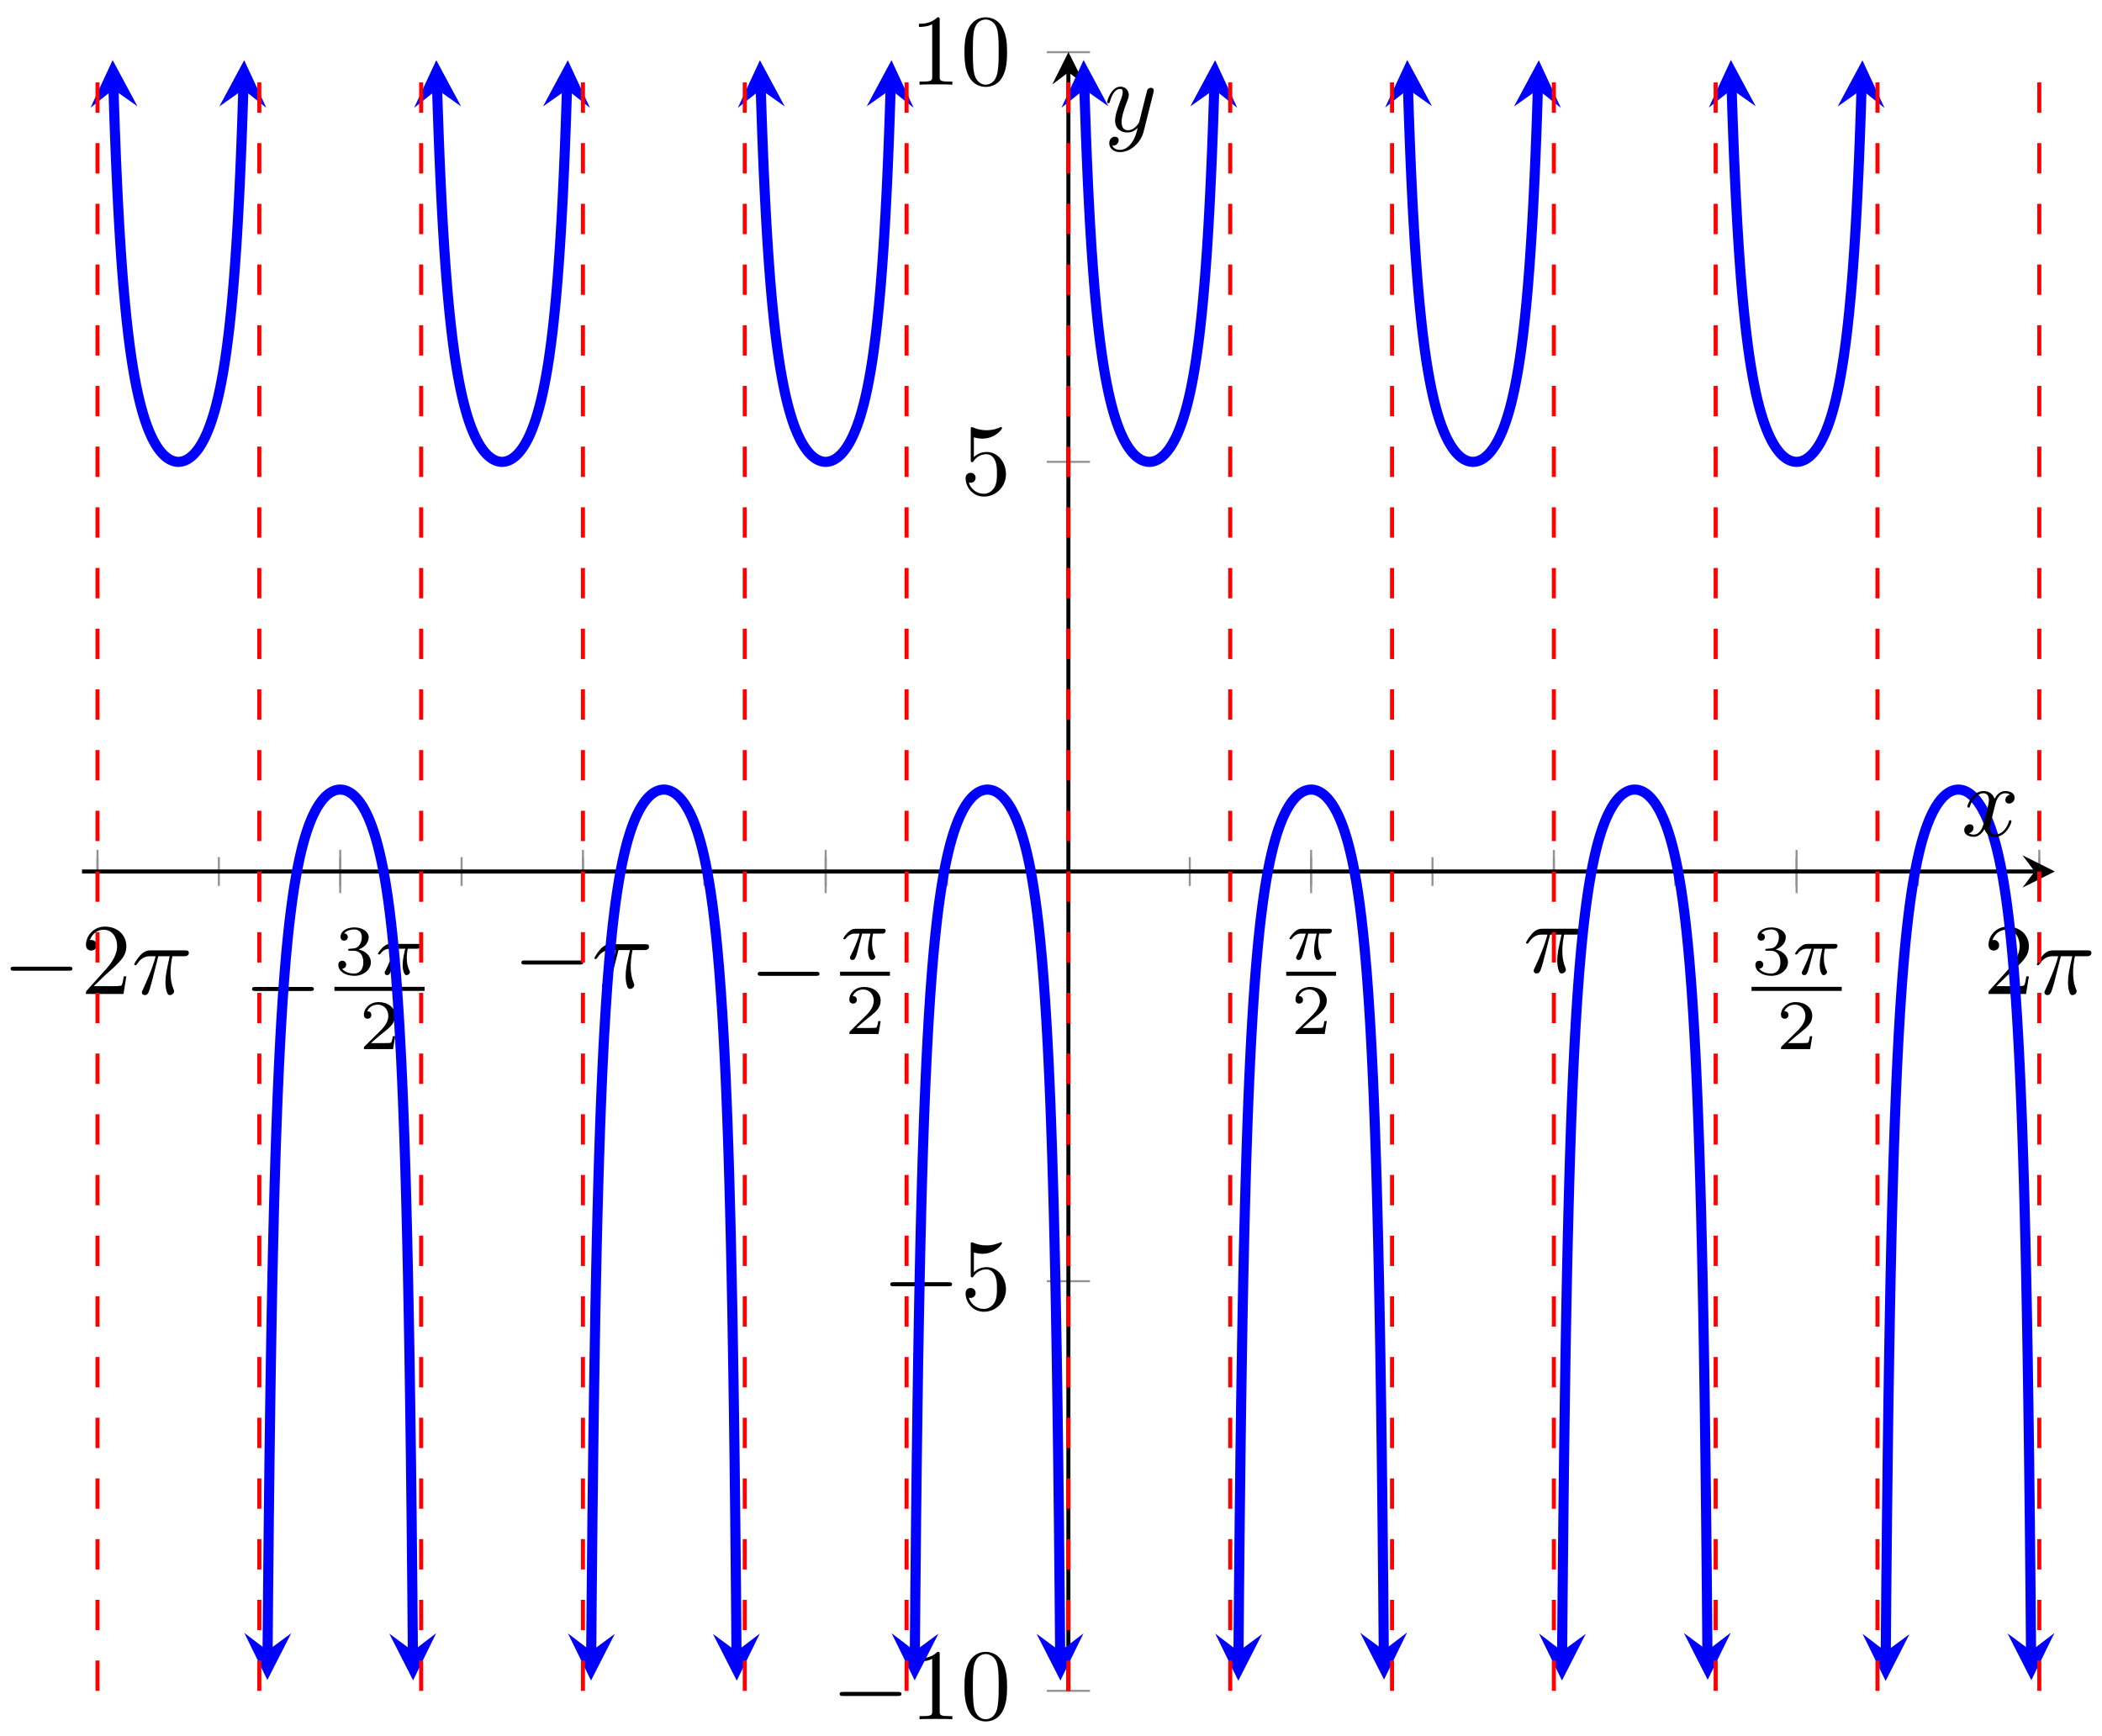 <svg xmlns="http://www.w3.org/2000/svg" xmlns:xlink="http://www.w3.org/1999/xlink" version="1.1" width="207" height="171" viewBox="0 0 207 171">
<defs>
<path id="font_1_1" d="M.659 .23C.676 .23 .694 .23 .694 .25 .694 .27 .676 .27 .659 .27H.118C.101 .27 .083 .27 .083 .25 .083 .23 .101 .23 .118 .23H.659Z"/>
<path id="font_2_3" d="M.127 .077 .233 .18C.389 .318 .449 .372 .449 .472 .449 .586 .359 .666 .237 .666 .124 .666 .05 .574 .05 .485 .05 .429 .1 .429 .103 .429 .12 .429 .155 .441 .155 .482 .155 .508 .137 .534 .102 .534 .094 .534 .092 .534 .089 .533 .112 .598 .166 .635 .224 .635 .315 .635 .358 .554 .358 .472 .358 .392 .308 .313 .253 .251L.061 .037C.05 .026 .05 .024 .05 0H.421L.449 .174H.424C.419 .144 .412 .1 .402 .085 .395 .077 .329 .077 .307 .077H.127Z"/>
<path id="font_3_1" d="M.265 .373H.378C.345 .225 .336 .182 .336 .115 .336 .1 .336 .073 .344 .039 .354-.005 .365-.011 .38-.011 .4-.011 .421 .007 .421 .027 .421 .033 .421 .035 .415 .049 .386 .121 .386 .186 .386 .214 .386 .267 .393 .321 .404 .373H.518C.531 .373 .567 .373 .567 .407 .567 .431 .546 .431 .527 .431H.192C.17 .431 .132 .431 .088 .384 .053 .345 .027 .299 .027 .294 .027 .293 .027 .284 .039 .284 .047 .284 .049 .288 .055 .296 .104 .373 .162 .373 .182 .373H.239C.207 .252 .153 .131 .111 .04 .103 .025 .103 .023 .103 .016 .103-.003 .119-.011 .132-.011 .162-.011 .17 .017 .182 .054 .196 .1 .196 .102 .209 .152L.265 .373Z"/>
<path id="font_4_2" d="M.273 .334C.351 .334 .407 .28 .407 .173 .407 .049 .335 .012 .277 .012 .237 .012 .149 .023 .107 .082 .154 .084 .165 .117 .165 .138 .165 .17 .141 .193 .11 .193 .082 .193 .054 .176 .054 .135 .054 .041 .158-.02 .279-.02 .418-.02 .514 .073 .514 .173 .514 .251 .45 .329 .34 .352 .445 .39 .483 .465 .483 .526 .483 .605 .392 .664 .281 .664 .17 .664 .085 .61 .085 .53 .085 .496 .107 .477 .137 .477 .168 .477 .188 .5 .188 .528 .188 .557 .168 .578 .137 .58 .172 .624 .241 .635 .278 .635 .323 .635 .386 .613 .386 .526 .386 .484 .372 .438 .346 .407 .313 .369 .285 .367 .235 .364 .21 .362 .208 .362 .203 .361 .201 .361 .193 .359 .193 .348 .193 .334 .202 .334 .219 .334H.273Z"/>
<path id="font_5_1" d="M.311 .363H.43C.415 .303 .393 .212 .393 .133 .393 .093 .398 .066 .404 .044 .42-.006 .433-.01 .449-.01 .472-.01 .496 .011 .496 .035 .496 .043 .494 .047 .488 .057 .469 .094 .451 .151 .451 .233 .451 .252 .451 .292 .465 .363H.59C.608 .363 .616 .363 .627 .371 .641 .381 .644 .397 .644 .402 .644 .431 .618 .431 .601 .431H.224C.183 .431 .155 .422 .11 .38 .084 .357 .045 .303 .045 .294 .045 .282 .058 .282 .062 .282 .073 .282 .074 .284 .08 .293 .131 .363 .193 .363 .215 .363H.276C.245 .253 .191 .135 .161 .075 .155 .062 .145 .041 .142 .037 .141 .033 .139 .029 .139 .022 .139 .006 .151-.01 .174-.01 .214-.01 .225 .035 .249 .125L.311 .363Z"/>
<path id="font_4_1" d="M.505 .182H.471C.468 .16 .458 .101 .445 .091 .437 .085 .36 .085 .346 .085H.162C.267 .178 .302 .206 .362 .253 .436 .312 .505 .374 .505 .469 .505 .59 .399 .664 .271 .664 .147 .664 .063 .577 .063 .485 .063 .434 .106 .429 .116 .429 .14 .429 .169 .446 .169 .482 .169 .5 .162 .535 .11 .535 .141 .606 .209 .628 .256 .628 .356 .628 .408 .55 .408 .469 .408 .382 .346 .313 .314 .277L.073 .039C.063 .03 .063 .028 .063 0H.475L.505 .182Z"/>
<path id="font_2_2" d="M.294 .64C.294 .664 .294 .666 .271 .666 .209 .602 .121 .602 .089 .602V.571C.109 .571 .168 .571 .22 .597V.079C.22 .043 .217 .031 .127 .031H.095V0C.13 .003 .217 .003 .257 .003 .297 .003 .384 .003 .419 0V.031H.387C.297 .031 .294 .042 .294 .079V.64Z"/>
<path id="font_2_1" d="M.46 .32C.46 .4 .455 .48 .42 .554 .374 .65 .292 .666 .25 .666 .19 .666 .117 .64 .076 .547 .044 .478 .039 .4 .039 .32 .039 .245 .043 .155 .084 .079 .127-.002 .2-.022 .249-.022 .303-.022 .379-.001 .423 .094 .455 .163 .46 .241 .46 .32M.249-0C.21-0 .151 .025 .133 .121 .122 .181 .122 .273 .122 .332 .122 .396 .122 .462 .13 .516 .149 .635 .224 .644 .249 .644 .282 .644 .348 .626 .367 .527 .377 .471 .377 .395 .377 .332 .377 .257 .377 .189 .366 .125 .351 .03 .294-0 .249-0Z"/>
<path id="font_2_4" d="M.449 .2C.449 .319 .367 .419 .259 .419 .211 .419 .168 .403 .132 .368V.564C.152 .558 .185 .551 .217 .551 .34 .551 .41 .642 .41 .655 .41 .661 .407 .666 .4 .666 .399 .666 .397 .666 .392 .663 .372 .654 .323 .634 .256 .634 .216 .634 .17 .641 .123 .662 .115 .665 .113 .665 .111 .665 .101 .665 .101 .657 .101 .641V.344C.101 .326 .101 .318 .115 .318 .122 .318 .124 .321 .128 .327 .139 .343 .176 .397 .257 .397 .309 .397 .334 .351 .342 .333 .358 .296 .36 .257 .36 .207 .36 .172 .36 .112 .336 .07 .312 .031 .275 .006 .229 .006 .156 .006 .099 .058 .082 .117 .085 .116 .088 .115 .099 .115 .132 .115 .149 .14 .149 .164 .149 .188 .132 .213 .099 .213 .085 .213 .05 .206 .05 .16 .05 .074 .119-.022 .231-.022 .347-.022 .449 .073 .449 .2Z"/>
<path id="font_3_2" d="M.334 .302C.34 .328 .363 .42 .433 .42 .438 .42 .462 .42 .483 .407 .455 .402 .435 .377 .435 .353 .435 .337 .446 .318 .473 .318 .495 .318 .527 .336 .527 .376 .527 .428 .468 .442 .434 .442 .376 .442 .341 .389 .329 .366 .304 .432 .25 .442 .221 .442 .117 .442 .06 .313 .06 .288 .06 .278 .07 .278 .072 .278 .08 .278 .083 .28 .085 .289 .119 .395 .185 .42 .219 .42 .238 .42 .273 .411 .273 .353 .273 .322 .256 .255 .219 .115 .203 .053 .168 .011 .124 .011 .118 .011 .095 .011 .074 .024 .099 .029 .121 .05 .121 .078 .121 .105 .099 .113 .084 .113 .054 .113 .029 .087 .029 .055 .029 .009 .079-.011 .123-.011 .189-.011 .225 .059 .228 .065 .24 .028 .276-.011 .336-.011 .439-.011 .496 .118 .496 .143 .496 .153 .487 .153 .484 .153 .475 .153 .473 .149 .471 .142 .438 .035 .37 .011 .338 .011 .299 .011 .283 .043 .283 .077 .283 .099 .289 .121 .3 .165L.334 .302Z"/>
<path id="font_3_3" d="M.486 .381C.49 .395 .49 .397 .49 .404 .49 .422 .476 .431 .461 .431 .451 .431 .435 .425 .426 .41 .424 .405 .416 .374 .412 .356 .405 .33 .398 .303 .392 .276L.347 .096C.343 .081 .3 .011 .234 .011 .183 .011 .172 .055 .172 .092 .172 .138 .189 .2 .223 .288 .239 .329 .243 .34 .243 .36 .243 .405 .211 .442 .161 .442 .066 .442 .029 .297 .029 .288 .029 .278 .039 .278 .041 .278 .051 .278 .052 .28 .057 .296 .084 .39 .124 .42 .158 .42 .166 .42 .183 .42 .183 .388 .183 .363 .173 .337 .166 .318 .126 .212 .108 .155 .108 .108 .108 .019 .171-.011 .23-.011 .269-.011 .303 .006 .331 .034 .318-.018 .306-.067 .266-.12 .24-.154 .202-.183 .156-.183 .142-.183 .097-.18 .08-.141 .096-.141 .109-.141 .123-.129 .133-.12 .143-.107 .143-.088 .143-.057 .116-.053 .106-.053 .083-.053 .05-.069 .05-.118 .05-.168 .094-.205 .156-.205 .259-.205 .362-.114 .39-.001L.486 .381Z"/>
</defs>
<path transform="matrix(1,0,0,-1,8.08,166.535)" stroke-width=".199" stroke-linecap="butt" stroke-miterlimit="10" stroke-linejoin="miter" fill="none" stroke="#929292" d="M1.522 79.281V82.116M13.473 79.281V82.116M25.425 79.281V82.116M37.376 79.281V82.116M49.328 79.281V82.116M61.279 79.281V82.116M73.231 79.281V82.116M85.183 79.281V82.116M97.134 79.281V82.116M109.086 79.281V82.116M121.037 79.281V82.116M132.989 79.281V82.116M144.94 79.281V82.116M156.892 79.281V82.116M168.843 79.281V82.116M180.795 79.281V82.116M192.746 79.281V82.116"/>
<path transform="matrix(1,0,0,-1,8.08,166.535)" stroke-width=".199" stroke-linecap="butt" stroke-miterlimit="10" stroke-linejoin="miter" fill="none" stroke="#929292" d="M1.522 78.572V82.824M25.425 78.572V82.824M49.328 78.572V82.824M73.231 78.572V82.824M121.037 78.572V82.824M144.94 78.572V82.824M168.843 78.572V82.824M192.746 78.572V82.824"/>
<path transform="matrix(1,0,0,-1,8.08,166.535)" stroke-width=".199" stroke-linecap="butt" stroke-miterlimit="10" stroke-linejoin="miter" fill="none" stroke="#929292" d="M95.008 0H99.26M95.008 40.349H99.26M95.008 121.047H99.26M95.008 161.396H99.26"/>
<path transform="matrix(1,0,0,-1,8.08,166.535)" stroke-width=".399" stroke-linecap="butt" stroke-miterlimit="10" stroke-linejoin="miter" fill="none" stroke="#000000" d="M0 80.698H192.276"/>
<path transform="matrix(1,0,0,-1,200.365,85.832)" d="M1.993 0-1.196 1.594 0 0-1.196-1.594"/>
<path transform="matrix(1,0,0,-1,8.08,166.535)" stroke-width=".399" stroke-linecap="butt" stroke-miterlimit="10" stroke-linejoin="miter" fill="none" stroke="#000000" d="M97.134 0V159.404"/>
<path transform="matrix(0,-1,-1,-0,105.219,7.122)" d="M1.993 0-1.196 1.594 0 0-1.196-1.594"/>
<use data-text="&#x2212;" xlink:href="#font_1_1" transform="matrix(9.963,0,0,-9.963,.217,97.899)"/>
<use data-text="2" xlink:href="#font_2_3" transform="matrix(9.963,0,0,-9.963,7.967,97.899)"/>
<use data-text="&#x03c0;" xlink:href="#font_3_1" transform="matrix(9.963,0,0,-9.963,12.948,97.899)"/>
<use data-text="&#x2212;" xlink:href="#font_1_1" transform="matrix(9.963,0,0,-9.963,23.995,99.895)"/>
<use data-text="3" xlink:href="#font_4_2" transform="matrix(6.974,0,0,-6.974,32.94,95.972)"/>
<use data-text="&#x03c0;" xlink:href="#font_5_1" transform="matrix(6.974,0,0,-6.974,36.911,95.972)"/>
<path transform="matrix(1,0,0,-1,-81.271,-46.704)" stroke-width=".399" stroke-linecap="butt" stroke-miterlimit="10" stroke-linejoin="miter" fill="none" stroke="#000000" d="M114.205-144.099H123.085"/>
<use data-text="2" xlink:href="#font_4_1" transform="matrix(6.974,0,0,-6.974,35.395,103.33)"/>
<use data-text="&#x2212;" xlink:href="#font_1_1" transform="matrix(9.963,0,0,-9.963,50.517,97.29)"/>
<use data-text="&#x03c0;" xlink:href="#font_3_1" transform="matrix(9.963,0,0,-9.963,58.266,97.29)"/>
<use data-text="&#x2212;" xlink:href="#font_1_1" transform="matrix(9.963,0,0,-9.963,73.789,98.404)"/>
<use data-text="&#x03c0;" xlink:href="#font_5_1" transform="matrix(6.974,0,0,-6.974,82.733,94.481)"/>
<path transform="matrix(1,0,0,-1,-31.477,-48.195)" stroke-width=".399" stroke-linecap="butt" stroke-miterlimit="10" stroke-linejoin="miter" fill="none" stroke="#000000" d="M114.205-144.099H119.114"/>
<use data-text="2" xlink:href="#font_4_1" transform="matrix(6.974,0,0,-6.974,83.202,101.839)"/>
<use data-text="&#x03c0;" xlink:href="#font_5_1" transform="matrix(6.974,0,0,-6.974,126.668,94.481)"/>
<path transform="matrix(1,0,0,-1,20.206,-48.195)" stroke-width=".399" stroke-linecap="butt" stroke-miterlimit="10" stroke-linejoin="miter" fill="none" stroke="#000000" d="M106.456-144.099H111.365"/>
<use data-text="2" xlink:href="#font_4_1" transform="matrix(6.974,0,0,-6.974,127.137,101.839)"/>
<use data-text="&#x03c0;" xlink:href="#font_3_1" transform="matrix(9.963,0,0,-9.963,150.009,95.768)"/>
<use data-text="3" xlink:href="#font_4_2" transform="matrix(6.974,0,0,-6.974,172.491,95.972)"/>
<use data-text="&#x03c0;" xlink:href="#font_5_1" transform="matrix(6.974,0,0,-6.974,176.463,95.972)"/>
<path transform="matrix(1,0,0,-1,66.03,-46.704)" stroke-width=".399" stroke-linecap="butt" stroke-miterlimit="10" stroke-linejoin="miter" fill="none" stroke="#000000" d="M106.456-144.099H115.337"/>
<use data-text="2" xlink:href="#font_4_1" transform="matrix(6.974,0,0,-6.974,174.946,103.33)"/>
<use data-text="2" xlink:href="#font_2_3" transform="matrix(9.963,0,0,-9.963,195.326,97.899)"/>
<use data-text="&#x03c0;" xlink:href="#font_3_1" transform="matrix(9.963,0,0,-9.963,200.307,97.899)"/>
<use data-text="&#x2212;" xlink:href="#font_1_1" transform="matrix(9.963,0,0,-9.963,81.86,169.33)"/>
<use data-text="1" xlink:href="#font_2_2" transform="matrix(9.963,0,0,-9.963,89.61,169.33)"/>
<use data-text="0" xlink:href="#font_2_1" transform="matrix(9.963,0,0,-9.963,94.591,169.33)"/>
<use data-text="&#x2212;" xlink:href="#font_1_1" transform="matrix(9.963,0,0,-9.963,86.842,128.979)"/>
<use data-text="5" xlink:href="#font_2_4" transform="matrix(9.963,0,0,-9.963,94.591,128.979)"/>
<use data-text="5" xlink:href="#font_2_4" transform="matrix(9.963,0,0,-9.963,94.591,48.691)"/>
<use data-text="1" xlink:href="#font_2_2" transform="matrix(9.963,0,0,-9.963,89.609,8.34)"/>
<use data-text="0" xlink:href="#font_2_1" transform="matrix(9.963,0,0,-9.963,94.59,8.34)"/>
<path transform="matrix(1,0,0,-1,8.08,166.535)" stroke-width=".996" stroke-linecap="butt" stroke-miterlimit="10" stroke-linejoin="miter" fill="none" stroke="#0000ff" d="M3.096 157.72 3.078 158.346 3.143 156.271 3.208 154.355 3.273 152.587 3.338 150.953 3.404 149.429 3.469 148.01 3.534 146.685 3.599 145.448 3.664 144.285 3.729 143.196 3.794 142.171 3.859 141.206 3.924 140.294 3.989 139.433 4.054 138.617 4.119 137.844 4.185 137.111 4.25 136.415 4.315 135.755 4.38 135.127 4.445 134.526 4.51 133.957 4.575 133.411 4.64 132.891 4.705 132.393 4.77 131.919 4.835 131.463 4.901 131.027 4.966 130.61 5.031 130.21 5.096 129.826 5.161 129.456 5.226 129.103 5.291 128.764 5.356 128.436 5.421 128.122 5.486 127.821 5.551 127.53 5.617 127.251 5.682 126.979 5.747 126.721 5.812 126.473 5.877 126.231 5.942 126 6.007 125.775 6.072 125.56 6.137 125.352 6.202 125.151 6.267 124.959 6.332 124.773 6.398 124.592 6.463 124.42 6.528 124.253 6.593 124.092 6.658 123.936 6.723 123.787 6.788 123.643 6.853 123.504 6.918 123.37 6.983 123.24 7.048 123.116 7.114 122.996 7.179 122.881 7.244 122.769 7.309 122.664 7.374 122.56 7.439 122.463 7.504 122.368 7.569 122.279 7.634 122.191 7.699 122.107 7.764 122.029 7.83 121.952 7.895 121.879 7.96 121.811 8.025 121.745 8.09 121.682 8.155 121.623 8.22 121.567 8.285 121.514 8.35 121.464 8.415 121.416 8.48 121.372 8.546 121.331 8.611 121.292 8.676 121.259 8.741 121.226 8.806 121.196 8.871 121.168 8.936 121.144 9.001 121.123 9.066 121.105 9.131 121.088 9.196 121.076 9.261 121.064 9.327 121.055 9.392 121.05 9.457 121.048H9.522L9.587 121.05 9.652 121.055 9.717 121.064 9.782 121.076 9.847 121.088 9.912 121.105 9.977 121.123 10.043 121.144 10.108 121.168 10.173 121.196 10.238 121.226 10.303 121.259 10.368 121.293 10.433 121.331 10.498 121.372 10.563 121.416 10.628 121.463 10.693 121.514 10.759 121.567 10.824 121.622 10.889 121.682 10.954 121.745 11.019 121.811 11.084 121.879 11.149 121.952 11.214 122.029 11.279 122.107 11.344 122.191 11.409 122.277 11.474 122.368 11.54 122.462 11.605 122.56 11.67 122.664 11.735 122.769 11.8 122.881 11.865 122.996 11.93 123.116 11.995 123.24 12.06 123.37 12.125 123.502 12.19 123.642 12.256 123.785 12.321 123.935 12.386 124.091 12.451 124.253 12.516 124.42 12.581 124.592 12.646 124.773 12.711 124.958 12.776 125.151 12.841 125.352 12.906 125.56 12.972 125.775 13.037 125.998 13.102 126.23 13.167 126.471 13.232 126.721 13.297 126.979 13.362 127.25 13.427 127.529 13.492 127.819 13.557 128.121 13.622 128.435 13.687 128.762 13.753 129.103 13.818 129.454 13.883 129.824 13.948 130.208 14.013 130.608 14.078 131.026 14.143 131.462 14.208 131.917 14.273 132.392 14.338 132.889 14.403 133.41 14.469 133.954 14.534 134.524 14.599 135.125 14.664 135.753 14.729 136.413 14.794 137.109 14.859 137.841 14.924 138.614 14.989 139.429 15.054 140.291 15.119 141.202 15.185 142.168 15.25 143.192 15.315 144.284 15.38 145.444 15.445 146.683 15.51 148.004 15.575 149.425 15.64 150.947 15.705 152.583 15.77 154.351 15.835 156.266 15.9 158.34 15.883 157.71"/>
<path transform="matrix(-.029,-1,-1,.029,11.176,8.806)" d="M2.889 0-1.734 2.311 0 0-1.734-2.311" fill="#0000ff"/>
<path transform="matrix(.029,-1,-1,-.029,23.963,8.815)" d="M2.889 0-1.734 2.311 0 0-1.734-2.311" fill="#0000ff"/>
<path transform="matrix(1,0,0,-1,8.08,166.535)" stroke-width=".996" stroke-linecap="butt" stroke-miterlimit="10" stroke-linejoin="miter" fill="none" stroke="#0000ff" d="M18.273 3.959 18.321 9.661 18.393 16.925 18.465 23.147 18.537 28.532 18.609 33.236 18.681 37.381 18.754 41.064 18.826 44.348 18.898 47.309 18.97 49.98 19.042 52.403 19.114 54.612 19.186 56.631 19.258 58.489 19.331 60.197 19.403 61.777 19.475 63.242 19.547 64.6 19.619 65.866 19.691 67.05 19.763 68.154 19.835 69.19 19.908 70.161 19.98 71.075 20.052 71.936 20.124 72.749 20.196 73.513 20.268 74.237 20.34 74.923 20.412 75.573 20.485 76.19 20.557 76.776 20.629 77.331 20.701 77.862 20.773 78.367 20.845 78.849 20.917 79.308 20.989 79.745 21.061 80.163 21.134 80.563 21.206 80.945 21.278 81.311 21.35 81.661 21.422 81.997 21.494 82.317 21.566 82.625 21.638 82.921 21.711 83.204 21.783 83.476 21.855 83.737 21.927 83.987 21.999 84.227 22.071 84.459 22.143 84.68 22.215 84.893 22.288 85.098 22.36 85.295 22.432 85.484 22.504 85.665 22.576 85.839 22.648 86.005 22.72 86.165 22.792 86.32 22.865 86.468 22.937 86.609 23.009 86.746 23.081 86.876 23.153 87.001 23.225 87.121 23.297 87.235 23.369 87.344 23.442 87.449 23.514 87.549 23.586 87.645 23.658 87.737 23.73 87.822 23.802 87.904 23.874 87.983 23.946 88.055 24.018 88.126 24.091 88.193 24.163 88.255 24.235 88.313 24.307 88.367 24.379 88.419 24.451 88.465 24.523 88.51 24.595 88.549 24.668 88.586 24.74 88.618 24.812 88.649 24.884 88.676 24.956 88.698 25.028 88.718 25.1 88.734 25.172 88.747 25.245 88.757 25.317 88.763 25.389 88.767H25.461L25.533 88.763 25.605 88.757 25.677 88.747 25.749 88.734 25.822 88.718 25.894 88.698 25.966 88.676 26.038 88.649 26.11 88.618 26.182 88.586 26.254 88.549 26.326 88.508 26.398 88.465 26.471 88.419 26.543 88.367 26.615 88.313 26.687 88.255 26.759 88.193 26.831 88.126 26.903 88.055 26.975 87.983 27.048 87.904 27.12 87.822 27.192 87.737 27.264 87.645 27.336 87.549 27.408 87.449 27.48 87.344 27.552 87.235 27.625 87.121 27.697 87 27.769 86.876 27.841 86.745 27.913 86.609 27.985 86.468 28.057 86.32 28.129 86.165 28.202 86.005 28.274 85.839 28.346 85.664 28.418 85.484 28.49 85.293 28.562 85.098 28.634 84.892 28.706 84.68 28.779 84.459 28.851 84.227 28.923 83.987 28.995 83.736 29.067 83.476 29.139 83.204 29.211 82.921 29.283 82.625 29.355 82.317 29.428 81.996 29.5 81.661 29.572 81.311 29.644 80.944 29.716 80.563 29.788 80.162 29.86 79.743 29.932 79.306 30.005 78.847 30.077 78.366 30.149 77.861 30.221 77.331 30.293 76.775 30.365 76.189 30.437 75.571 30.509 74.922 30.582 74.236 30.654 73.512 30.726 72.746 30.798 71.934 30.87 71.073 30.942 70.159 31.014 69.188 31.086 68.153 31.159 67.046 31.231 65.865 31.303 64.598 31.375 63.238 31.447 61.776 31.519 60.193 31.591 58.484 31.663 56.628 31.735 54.607 31.808 52.399 31.88 49.976 31.952 47.301 32.024 44.348 32.096 41.059 32.168 37.373 32.24 33.228 32.312 28.522 32.385 23.135 32.457 16.92 32.529 9.643 32.577 3.924"/>
<path transform="matrix(-.008,1,1,.008,26.354,162.576)" d="M2.889 0-1.734 2.311 0 0-1.734-2.311" fill="#0000ff"/>
<path transform="matrix(.008,1,1,-.008,40.658,162.611)" d="M2.889 0-1.734 2.311 0 0-1.734-2.311" fill="#0000ff"/>
<path transform="matrix(1,0,0,-1,8.08,166.535)" stroke-width=".996" stroke-linecap="butt" stroke-miterlimit="10" stroke-linejoin="miter" fill="none" stroke="#0000ff" d="M34.967 157.713 34.949 158.341 35.014 156.264 35.079 154.351 35.144 152.584 35.209 150.947 35.274 149.425 35.34 148.006 35.405 146.683 35.47 145.444 35.535 144.284 35.6 143.194 35.665 142.168 35.73 141.203 35.795 140.291 35.86 139.43 35.925 138.615 35.99 137.843 36.056 137.109 36.121 136.415 36.186 135.753 36.251 135.124 36.316 134.524 36.381 133.955 36.446 133.41 36.511 132.891 36.576 132.393 36.641 131.917 36.706 131.462 36.771 131.026 36.837 130.608 36.902 130.208 36.967 129.824 37.032 129.456 37.097 129.103 37.162 128.763 37.227 128.435 37.292 128.121 37.357 127.819 37.422 127.53 37.487 127.25 37.552 126.979 37.618 126.721 37.683 126.473 37.748 126.231 37.813 125.998 37.878 125.775 37.943 125.56 38.008 125.352 38.073 125.151 38.138 124.959 38.203 124.773 38.268 124.592 38.334 124.42 38.399 124.253 38.464 124.092 38.529 123.936 38.594 123.787 38.659 123.643 38.724 123.502 38.789 123.37 38.854 123.24 38.919 123.116 38.984 122.996 39.05 122.881 39.115 122.769 39.18 122.664 39.245 122.56 39.31 122.463 39.375 122.368 39.44 122.277 39.505 122.191 39.57 122.107 39.635 122.029 39.7 121.952 39.765 121.879 39.831 121.811 39.896 121.745 39.961 121.682 40.026 121.622 40.091 121.567 40.156 121.514 40.221 121.464 40.286 121.416 40.351 121.373 40.416 121.331 40.481 121.292 40.547 121.259 40.612 121.226 40.677 121.196 40.742 121.168 40.807 121.144 40.872 121.123 40.937 121.105 41.002 121.088 41.067 121.076 41.132 121.064 41.197 121.055 41.262 121.05 41.328 121.048H41.393L41.458 121.05 41.523 121.055 41.588 121.064 41.653 121.076 41.718 121.088 41.783 121.105 41.848 121.123 41.913 121.144 41.978 121.168 42.044 121.196 42.109 121.226 42.174 121.259 42.239 121.292 42.304 121.331 42.369 121.372 42.434 121.416 42.499 121.463 42.564 121.514 42.629 121.567 42.694 121.622 42.759 121.682 42.825 121.745 42.89 121.811 42.955 121.879 43.02 121.952 43.085 122.029 43.15 122.107 43.215 122.191 43.28 122.277 43.345 122.368 43.41 122.462 43.475 122.56 43.541 122.664 43.606 122.769 43.671 122.881 43.736 122.995 43.801 123.116 43.866 123.24 43.931 123.368 43.996 123.502 44.061 123.642 44.126 123.785 44.191 123.935 44.256 124.091 44.322 124.253 44.387 124.419 44.452 124.592 44.517 124.773 44.582 124.958 44.647 125.151 44.712 125.352 44.777 125.56 44.842 125.775 44.907 125.998 44.972 126.23 45.038 126.471 45.103 126.721 45.168 126.979 45.233 127.248 45.298 127.529 45.363 127.818 45.428 128.12 45.493 128.435 45.558 128.762 45.623 129.101 45.688 129.454 45.753 129.823 45.819 130.208 45.884 130.608 45.949 131.025 46.014 131.461 46.079 131.917 46.144 132.392 46.209 132.889 46.274 133.409 46.339 133.953 46.404 134.523 46.469 135.123 46.535 135.753 46.6 136.413 46.665 137.109 46.73 137.841 46.795 138.612 46.86 139.427 46.925 140.287 46.99 141.201 47.055 142.166 47.12 143.191 47.185 144.282 47.25 145.442 47.316 146.68 47.381 148.003 47.446 149.421 47.511 150.944 47.576 152.581 47.641 154.347 47.706 156.26 47.771 158.336 47.753 157.706"/>
<path transform="matrix(-.029,-1,-1,.029,43.048,8.813)" d="M2.889 0-1.734 2.311 0 0-1.734-2.311" fill="#0000ff"/>
<path transform="matrix(.029,-1,-1,-.029,55.835,8.819)" d="M2.889 0-1.734 2.311 0 0-1.734-2.311" fill="#0000ff"/>
<path transform="matrix(1,0,0,-1,8.08,166.535)" stroke-width=".996" stroke-linecap="butt" stroke-miterlimit="10" stroke-linejoin="miter" fill="none" stroke="#0000ff" d="M50.143 3.905 50.191 9.615 50.263 16.895 50.336 23.118 50.408 28.503 50.48 33.217 50.552 37.364 50.624 41.052 50.696 44.342 50.768 47.297 50.84 49.969 50.913 52.394 50.985 54.602 51.057 56.623 51.129 58.48 51.201 60.191 51.273 61.772 51.345 63.235 51.417 64.594 51.49 65.861 51.562 67.044 51.634 68.15 51.706 69.186 51.778 70.157 51.85 71.071 51.922 71.932 51.994 72.745 52.067 73.51 52.139 74.233 52.211 74.92 52.283 75.571 52.355 76.187 52.427 76.775 52.499 77.33 52.571 77.86 52.644 78.364 52.716 78.846 52.788 79.305 52.86 79.743 52.932 80.161 53.004 80.563 53.076 80.944 53.148 81.31 53.221 81.661 53.293 81.996 53.365 82.316 53.437 82.625 53.509 82.921 53.581 83.204 53.653 83.474 53.725 83.736 53.798 83.987 53.87 84.227 53.942 84.459 54.014 84.68 54.086 84.892 54.158 85.098 54.23 85.293 54.302 85.482 54.375 85.664 54.447 85.838 54.519 86.005 54.591 86.165 54.663 86.319 54.735 86.466 54.807 86.609 54.879 86.745 54.952 86.876 55.024 87.001 55.096 87.121 55.168 87.235 55.24 87.344 55.312 87.449 55.384 87.549 55.456 87.645 55.529 87.737 55.601 87.822 55.673 87.904 55.745 87.983 55.817 88.055 55.889 88.126 55.961 88.193 56.033 88.255 56.106 88.313 56.178 88.367 56.25 88.419 56.322 88.465 56.394 88.51 56.466 88.549 56.538 88.586 56.61 88.618 56.683 88.649 56.755 88.676 56.827 88.698 56.899 88.718 56.971 88.734 57.043 88.747 57.115 88.757 57.187 88.763 57.26 88.767H57.332L57.404 88.763 57.476 88.757 57.548 88.747 57.62 88.734 57.692 88.718 57.764 88.698 57.837 88.676 57.909 88.649 57.981 88.618 58.053 88.586 58.125 88.549 58.197 88.51 58.269 88.465 58.341 88.419 58.414 88.367 58.486 88.313 58.558 88.255 58.63 88.193 58.702 88.126 58.774 88.055 58.846 87.983 58.918 87.904 58.991 87.822 59.063 87.737 59.135 87.645 59.207 87.549 59.279 87.449 59.351 87.344 59.423 87.235 59.495 87.121 59.568 87 59.64 86.876 59.712 86.745 59.784 86.609 59.856 86.468 59.928 86.319 60 86.165 60.072 86.005 60.145 85.838 60.217 85.664 60.289 85.482 60.361 85.293 60.433 85.098 60.505 84.892 60.577 84.68 60.649 84.457 60.722 84.227 60.794 83.987 60.866 83.736 60.938 83.474 61.01 83.204 61.082 82.921 61.154 82.624 61.226 82.317 61.299 81.996 61.371 81.661 61.443 81.31 61.515 80.944 61.587 80.561 61.659 80.161 61.731 79.743 61.803 79.305 61.876 78.846 61.948 78.364 62.02 77.86 62.092 77.33 62.164 76.775 62.236 76.187 62.308 75.571 62.38 74.92 62.453 74.233 62.525 73.51 62.597 72.744 62.669 71.932 62.741 71.071 62.813 70.157 62.885 69.185 62.957 68.15 63.03 67.043 63.102 65.861 63.174 64.594 63.246 63.233 63.318 61.77 63.39 60.19 63.462 58.48 63.534 56.623 63.607 54.602 63.679 52.392 63.751 49.969 63.823 47.295 63.895 44.337 63.967 41.045 64.039 37.362 64.111 33.217 64.184 28.503 64.256 23.118 64.328 16.887 64.4 9.61 64.448 3.892"/>
<path transform="matrix(-.008,1,1,.008,58.226,162.63)" d="M2.889 0-1.734 2.311 0 0-1.734-2.311" fill="#0000ff"/>
<path transform="matrix(.008,1,1,-.008,72.531,162.643)" d="M2.889 0-1.734 2.311 0 0-1.734-2.311" fill="#0000ff"/>
<path transform="matrix(1,0,0,-1,8.08,166.535)" stroke-width=".996" stroke-linecap="butt" stroke-miterlimit="10" stroke-linejoin="miter" fill="none" stroke="#0000ff" d="M66.838 157.706 66.82 158.34 66.885 156.26 66.95 154.348 67.015 152.581 67.08 150.944 67.145 149.424 67.21 148.003 67.276 146.68 67.341 145.442 67.406 144.282 67.471 143.191 67.536 142.168 67.601 141.201 67.666 140.29 67.731 139.427 67.796 138.614 67.861 137.841 67.926 137.109 67.992 136.413 68.057 135.753 68.122 135.124 68.187 134.523 68.252 133.954 68.317 133.41 68.382 132.889 68.447 132.392 68.512 131.917 68.577 131.461 68.642 131.026 68.707 130.608 68.773 130.208 68.838 129.823 68.903 129.454 68.968 129.101 69.033 128.762 69.098 128.435 69.163 128.121 69.228 127.818 69.293 127.529 69.358 127.25 69.423 126.979 69.489 126.721 69.554 126.471 69.619 126.23 69.684 125.998 69.749 125.775 69.814 125.56 69.879 125.352 69.944 125.151 70.009 124.958 70.074 124.773 70.139 124.592 70.204 124.419 70.27 124.253 70.335 124.091 70.4 123.935 70.465 123.785 70.53 123.643 70.595 123.502 70.66 123.368 70.725 123.24 70.79 123.116 70.855 122.995 70.92 122.881 70.986 122.769 71.051 122.664 71.116 122.56 71.181 122.462 71.246 122.368 71.311 122.277 71.376 122.191 71.441 122.107 71.506 122.029 71.571 121.952 71.636 121.879 71.701 121.811 71.767 121.745 71.832 121.682 71.897 121.622 71.962 121.567 72.027 121.514 72.092 121.463 72.157 121.416 72.222 121.372 72.287 121.331 72.352 121.293 72.417 121.259 72.483 121.226 72.548 121.196 72.613 121.168 72.678 121.144 72.743 121.123 72.808 121.105 72.873 121.088 72.938 121.076 73.003 121.064 73.068 121.055 73.133 121.05 73.198 121.048H73.264L73.329 121.05 73.394 121.055 73.459 121.064 73.524 121.076 73.589 121.088 73.654 121.105 73.719 121.123 73.784 121.144 73.849 121.168 73.914 121.196 73.98 121.226 74.045 121.259 74.11 121.292 74.175 121.331 74.24 121.373 74.305 121.416 74.37 121.464 74.435 121.514 74.5 121.567 74.565 121.622 74.63 121.682 74.695 121.745 74.761 121.811 74.826 121.879 74.891 121.952 74.956 122.029 75.021 122.107 75.086 122.191 75.151 122.279 75.216 122.368 75.281 122.463 75.346 122.56 75.411 122.664 75.477 122.769 75.542 122.881 75.607 122.996 75.672 123.116 75.737 123.24 75.802 123.37 75.867 123.502 75.932 123.643 75.997 123.787 76.062 123.936 76.127 124.091 76.192 124.253 76.258 124.42 76.323 124.592 76.388 124.773 76.453 124.959 76.518 125.151 76.583 125.352 76.648 125.56 76.713 125.775 76.778 125.998 76.843 126.231 76.908 126.471 76.974 126.721 77.039 126.979 77.104 127.25 77.169 127.529 77.234 127.819 77.299 128.121 77.364 128.435 77.429 128.763 77.494 129.103 77.559 129.456 77.624 129.824 77.689 130.208 77.755 130.608 77.82 131.026 77.885 131.462 77.95 131.917 78.015 132.392 78.08 132.891 78.145 133.41 78.21 133.955 78.275 134.525 78.34 135.124 78.405 135.753 78.471 136.415 78.536 137.109 78.601 137.843 78.666 138.615 78.731 139.43 78.796 140.291 78.861 141.202 78.926 142.168 78.991 143.192 79.056 144.283 79.121 145.446 79.186 146.683 79.252 148.006 79.317 149.425 79.382 150.947 79.447 152.584 79.512 154.351 79.577 156.264 79.642 158.34 79.624 157.713"/>
<path transform="matrix(-.029,-1,-1,.029,74.921,8.819)" d="M2.889 0-1.734 2.311 0 0-1.734-2.311" fill="#0000ff"/>
<path transform="matrix(.029,-1,-1,-.029,87.708,8.813)" d="M2.889 0-1.734 2.311 0 0-1.734-2.311" fill="#0000ff"/>
<path transform="matrix(1,0,0,-1,8.08,166.535)" stroke-width=".996" stroke-linecap="butt" stroke-miterlimit="10" stroke-linejoin="miter" fill="none" stroke="#0000ff" d="M82.014 3.924 82.062 9.633 82.134 16.905 82.207 23.135 82.279 28.522 82.351 33.228 82.423 37.373 82.495 41.054 82.567 44.346 82.639 47.301 82.711 49.976 82.783 52.399 82.856 54.607 82.928 56.628 83 58.484 83.072 60.193 83.144 61.774 83.216 63.238 83.288 64.598 83.36 65.865 83.433 67.046 83.505 68.152 83.577 69.187 83.649 70.159 83.721 71.073 83.793 71.933 83.865 72.746 83.937 73.512 84.01 74.236 84.082 74.922 84.154 75.571 84.226 76.189 84.298 76.775 84.37 77.331 84.442 77.861 84.514 78.367 84.587 78.847 84.659 79.306 84.731 79.745 84.803 80.162 84.875 80.563 84.947 80.944 85.019 81.311 85.091 81.661 85.164 81.997 85.236 82.317 85.308 82.625 85.38 82.921 85.452 83.204 85.524 83.476 85.596 83.736 85.668 83.987 85.741 84.227 85.813 84.459 85.885 84.68 85.957 84.893 86.029 85.098 86.101 85.293 86.173 85.482 86.245 85.664 86.318 85.839 86.39 86.005 86.462 86.165 86.534 86.32 86.606 86.468 86.678 86.609 86.75 86.746 86.822 86.876 86.895 87.001 86.967 87.121 87.039 87.235 87.111 87.344 87.183 87.449 87.255 87.549 87.327 87.645 87.399 87.737 87.472 87.822 87.544 87.904 87.616 87.983 87.688 88.056 87.76 88.126 87.832 88.193 87.904 88.255 87.976 88.313 88.049 88.367 88.121 88.419 88.193 88.465 88.265 88.51 88.337 88.549 88.409 88.586 88.481 88.618 88.553 88.649 88.625 88.676 88.698 88.698 88.77 88.718 88.842 88.734 88.914 88.747 88.986 88.757 89.058 88.763 89.13 88.767H89.202L89.275 88.763 89.347 88.757 89.419 88.747 89.491 88.734 89.563 88.718 89.635 88.698 89.707 88.676 89.779 88.649 89.852 88.618 89.924 88.586 89.996 88.549 90.068 88.51 90.14 88.465 90.212 88.419 90.284 88.367 90.356 88.313 90.429 88.255 90.501 88.193 90.573 88.126 90.645 88.055 90.717 87.983 90.789 87.904 90.861 87.822 90.933 87.737 91.006 87.645 91.078 87.549 91.15 87.449 91.222 87.344 91.294 87.235 91.366 87.121 91.438 87 91.51 86.876 91.583 86.745 91.655 86.609 91.727 86.466 91.799 86.319 91.871 86.165 91.943 86.005 92.015 85.839 92.087 85.664 92.16 85.484 92.232 85.293 92.304 85.098 92.376 84.893 92.448 84.68 92.52 84.457 92.592 84.227 92.664 83.987 92.737 83.736 92.809 83.474 92.881 83.204 92.953 82.919 93.025 82.625 93.097 82.317 93.169 81.996 93.241 81.661 93.314 81.31 93.386 80.944 93.458 80.563 93.53 80.162 93.602 79.743 93.674 79.306 93.746 78.846 93.818 78.364 93.891 77.861 93.963 77.33 94.035 76.775 94.107 76.187 94.179 75.571 94.251 74.92 94.323 74.233 94.395 73.512 94.467 72.745 94.54 71.933 94.612 71.071 94.684 70.157 94.756 69.186 94.828 68.15 94.9 67.044 94.972 65.863 95.044 64.596 95.117 63.235 95.189 61.772 95.261 60.191 95.333 58.48 95.405 56.625 95.477 54.604 95.549 52.394 95.621 49.973 95.694 47.297 95.766 44.342 95.838 41.052 95.91 37.369 95.982 33.22 96.054 28.514 96.126 23.131 96.198 16.905 96.271 9.627 96.319 3.905"/>
<path transform="matrix(-.008,1,1,.008,90.098,162.611)" d="M2.889 0-1.734 2.311 0 0-1.734-2.311" fill="#0000ff"/>
<path transform="matrix(.008,1,1,-.008,104.403,162.63)" d="M2.889 0-1.734 2.311 0 0-1.734-2.311" fill="#0000ff"/>
<path transform="matrix(1,0,0,-1,8.08,166.535)" stroke-width=".996" stroke-linecap="butt" stroke-miterlimit="10" stroke-linejoin="miter" fill="none" stroke="#0000ff" d="M98.708 157.72 98.69 158.346 98.756 156.271 98.821 154.355 98.886 152.59 98.951 150.953 99.016 149.431 99.081 148.01 99.146 146.687 99.211 145.448 99.276 144.287 99.341 143.196 99.406 142.171 99.472 141.204 99.537 140.292 99.602 139.433 99.667 138.617 99.732 137.844 99.797 137.111 99.862 136.415 99.927 135.755 99.992 135.127 100.057 134.526 100.122 133.955 100.187 133.411 100.253 132.891 100.318 132.393 100.383 131.919 100.448 131.463 100.513 131.027 100.578 130.61 100.643 130.21 100.708 129.826 100.773 129.457 100.838 129.103 100.903 128.764 100.969 128.436 101.034 128.122 101.099 127.821 101.164 127.53 101.229 127.251 101.294 126.981 101.359 126.722 101.424 126.473 101.489 126.231 101.554 125.998 101.619 125.775 101.685 125.56 101.75 125.352 101.815 125.151 101.88 124.959 101.945 124.773 102.01 124.593 102.075 124.42 102.14 124.253 102.205 124.092 102.27 123.936 102.335 123.787 102.4 123.643 102.466 123.504 102.531 123.37 102.596 123.24 102.661 123.116 102.726 122.996 102.791 122.881 102.856 122.771 102.921 122.664 102.986 122.562 103.051 122.463 103.116 122.368 103.182 122.279 103.247 122.191 103.312 122.107 103.377 122.029 103.442 121.952 103.507 121.879 103.572 121.811 103.637 121.745 103.702 121.682 103.767 121.622 103.832 121.567 103.898 121.514 103.963 121.464 104.028 121.416 104.093 121.373 104.158 121.331 104.223 121.292 104.288 121.259 104.353 121.226 104.418 121.196 104.483 121.168 104.548 121.144 104.614 121.123 104.679 121.105 104.744 121.088 104.809 121.076 104.874 121.064 104.939 121.055 105.004 121.05 105.069 121.048H105.134L105.199 121.05 105.264 121.055 105.329 121.064 105.395 121.076 105.46 121.088 105.525 121.105 105.59 121.123 105.655 121.144 105.72 121.168 105.785 121.196 105.85 121.226 105.915 121.259 105.98 121.292 106.045 121.331 106.111 121.372 106.176 121.416 106.241 121.464 106.306 121.514 106.371 121.567 106.436 121.622 106.501 121.682 106.566 121.745 106.631 121.811 106.696 121.879 106.761 121.952 106.826 122.029 106.892 122.107 106.957 122.191 107.022 122.277 107.087 122.368 107.152 122.462 107.217 122.56 107.282 122.664 107.347 122.769 107.412 122.881 107.477 122.996 107.542 123.116 107.608 123.24 107.673 123.368 107.738 123.502 107.803 123.643 107.868 123.787 107.933 123.936 107.998 124.091 108.063 124.253 108.128 124.42 108.193 124.592 108.258 124.773 108.324 124.959 108.389 125.151 108.454 125.352 108.519 125.56 108.584 125.775 108.649 125.998 108.714 126.23 108.779 126.471 108.844 126.721 108.909 126.979 108.974 127.25 109.04 127.529 109.105 127.819 109.17 128.121 109.235 128.435 109.3 128.762 109.365 129.103 109.43 129.454 109.495 129.824 109.56 130.208 109.625 130.608 109.69 131.026 109.755 131.462 109.821 131.917 109.886 132.392 109.951 132.889 110.016 133.41 110.081 133.955 110.146 134.524 110.211 135.125 110.276 135.753 110.341 136.415 110.406 137.109 110.471 137.843 110.537 138.615 110.602 139.43 110.667 140.29 110.732 141.202 110.797 142.168 110.862 143.192 110.927 144.283 110.992 145.444 111.057 146.683 111.122 148.006 111.187 149.425 111.253 150.947 111.318 152.584 111.383 154.351 111.448 156.266 111.513 158.341 111.495 157.713"/>
<path transform="matrix(-.029,-1,-1,.029,106.793,8.806)" d="M2.889 0-1.734 2.311 0 0-1.734-2.311" fill="#0000ff"/>
<path transform="matrix(.029,-1,-1,-.029,119.58,8.813)" d="M2.889 0-1.734 2.311 0 0-1.734-2.311" fill="#0000ff"/>
<path transform="matrix(1,0,0,-1,8.08,166.535)" stroke-width=".996" stroke-linecap="butt" stroke-miterlimit="10" stroke-linejoin="miter" fill="none" stroke="#0000ff" d="M113.885 3.885 113.933 9.599 114.005 16.882 114.077 23.105 114.149 28.501 114.221 33.201 114.293 37.355 114.365 41.038 114.438 44.331 114.51 47.286 114.582 49.964 114.654 52.387 114.726 54.597 114.798 56.619 114.87 58.473 114.942 60.186 115.015 61.766 115.087 63.23 115.159 64.589 115.231 65.858 115.303 67.041 115.375 68.146 115.447 69.183 115.519 70.154 115.591 71.068 115.664 71.93 115.736 72.741 115.808 73.508 115.88 74.232 115.952 74.918 116.024 75.568 116.096 76.185 116.168 76.772 116.241 77.327 116.313 77.858 116.385 78.364 116.457 78.845 116.529 79.303 116.601 79.743 116.673 80.16 116.745 80.56 116.818 80.943 116.89 81.309 116.962 81.658 117.034 81.994 117.106 82.315 117.178 82.624 117.25 82.919 117.322 83.202 117.395 83.474 117.467 83.735 117.539 83.984 117.611 84.225 117.683 84.457 117.755 84.679 117.827 84.892 117.899 85.096 117.972 85.292 118.044 85.482 118.116 85.663 118.188 85.836 118.26 86.004 118.332 86.164 118.404 86.319 118.476 86.466 118.549 86.609 118.621 86.745 118.693 86.876 118.765 87 118.837 87.121 118.909 87.235 118.981 87.344 119.053 87.449 119.125 87.549 119.198 87.644 119.27 87.737 119.342 87.822 119.414 87.904 119.486 87.983 119.558 88.055 119.63 88.126 119.702 88.192 119.775 88.255 119.847 88.313 119.919 88.367 119.991 88.419 120.063 88.465 120.135 88.508 120.207 88.549 120.279 88.585 120.352 88.618 120.424 88.649 120.496 88.674 120.568 88.698 120.64 88.718 120.712 88.734 120.784 88.747 120.856 88.757 120.929 88.763 121.001 88.767H121.073L121.145 88.763 121.217 88.757 121.289 88.747 121.361 88.734 121.433 88.718 121.505 88.698 121.578 88.676 121.65 88.649 121.722 88.62 121.794 88.586 121.866 88.549 121.938 88.51 122.01 88.465 122.082 88.419 122.155 88.367 122.227 88.313 122.299 88.255 122.371 88.193 122.443 88.126 122.515 88.056 122.587 87.983 122.659 87.905 122.732 87.824 122.804 87.737 122.876 87.645 122.948 87.55 123.02 87.449 123.092 87.346 123.164 87.236 123.236 87.122 123.309 87.001 123.381 86.877 123.453 86.746 123.525 86.611 123.597 86.468 123.669 86.32 123.741 86.166 123.813 86.006 123.885 85.839 123.958 85.665 124.03 85.484 124.102 85.295 124.174 85.098 124.246 84.894 124.318 84.681 124.39 84.46 124.462 84.228 124.535 83.988 124.607 83.738 124.679 83.478 124.751 83.206 124.823 82.923 124.895 82.627 124.967 82.32 125.039 81.998 125.112 81.663 125.184 81.314 125.256 80.947 125.328 80.565 125.4 80.165 125.472 79.748 125.544 79.309 125.616 78.851 125.689 78.369 125.761 77.865 125.833 77.335 125.905 76.779 125.977 76.194 126.049 75.577 126.121 74.927 126.193 74.241 126.266 73.519 126.338 72.751 126.41 71.941 126.482 71.079 126.554 70.165 126.626 69.195 126.698 68.16 126.77 67.055 126.843 65.874 126.915 64.609 126.987 63.248 127.059 61.784 127.131 60.206 127.203 58.496 127.275 56.644 127.347 54.624 127.419 52.413 127.492 49.993 127.564 47.321 127.636 44.367 127.708 41.082 127.78 37.404 127.852 33.262 127.924 28.553 127.996 23.18 128.069 16.963 128.141 9.694 128.189 3.999"/>
<path transform="matrix(-.008,1,1,.008,121.97,162.65)" d="M2.889 0-1.734 2.311 0 0-1.734-2.311" fill="#0000ff"/>
<path transform="matrix(.008,1,1,-.008,136.275,162.536)" d="M2.889 0-1.734 2.311 0 0-1.734-2.311" fill="#0000ff"/>
<path transform="matrix(1,0,0,-1,8.08,166.535)" stroke-width=".996" stroke-linecap="butt" stroke-miterlimit="10" stroke-linejoin="miter" fill="none" stroke="#0000ff" d="M130.579 157.731 130.561 158.357 130.626 156.281 130.691 154.364 130.756 152.598 130.821 150.96 130.886 149.436 130.951 148.017 131.017 146.693 131.082 145.454 131.147 144.292 131.212 143.201 131.277 142.176 131.342 141.21 131.407 140.298 131.472 139.438 131.537 138.621 131.602 137.848 131.667 137.114 131.732 136.419 131.798 135.759 131.863 135.129 131.928 134.53 131.993 133.959 132.058 133.415 132.123 132.894 132.188 132.397 132.253 131.92 132.318 131.465 132.383 131.028 132.448 130.612 132.514 130.212 132.579 129.827 132.644 129.458 132.709 129.105 132.774 128.765 132.839 128.438 132.904 128.124 132.969 127.822 133.034 127.531 133.099 127.251 133.164 126.981 133.23 126.724 133.295 126.473 133.36 126.232 133.425 126.001 133.49 125.776 133.555 125.562 133.62 125.353 133.685 125.152 133.75 124.96 133.815 124.775 133.88 124.595 133.946 124.42 134.011 124.253 134.076 124.092 134.141 123.937 134.206 123.788 134.271 123.644 134.336 123.504 134.401 123.37 134.466 123.241 134.531 123.116 134.596 122.996 134.661 122.882 134.727 122.771 134.792 122.664 134.857 122.562 134.922 122.463 134.987 122.369 135.052 122.279 135.117 122.191 135.182 122.108 135.247 122.029 135.312 121.954 135.377 121.879 135.443 121.811 135.508 121.745 135.573 121.682 135.638 121.623 135.703 121.567 135.768 121.514 135.833 121.463 135.898 121.416 135.963 121.373 136.028 121.331 136.093 121.293 136.159 121.257 136.224 121.226 136.289 121.196 136.354 121.168 136.419 121.144 136.484 121.123 136.549 121.105 136.614 121.088 136.679 121.076 136.744 121.064 136.809 121.055 136.874 121.05 136.94 121.048H137.005L137.07 121.05 137.135 121.055 137.2 121.064 137.265 121.076 137.33 121.088 137.395 121.105 137.46 121.123 137.525 121.144 137.59 121.168 137.656 121.196 137.721 121.226 137.786 121.257 137.851 121.293 137.916 121.331 137.981 121.372 138.046 121.416 138.111 121.463 138.176 121.514 138.241 121.567 138.306 121.622 138.372 121.682 138.437 121.744 138.502 121.811 138.567 121.879 138.632 121.951 138.697 122.029 138.762 122.107 138.827 122.19 138.892 122.277 138.957 122.367 139.022 122.462 139.087 122.56 139.153 122.663 139.218 122.769 139.283 122.879 139.348 122.995 139.413 123.115 139.478 123.239 139.543 123.368 139.608 123.502 139.673 123.642 139.738 123.785 139.803 123.935 139.869 124.091 139.934 124.251 139.999 124.419 140.064 124.591 140.129 124.771 140.194 124.958 140.259 125.15 140.324 125.351 140.389 125.558 140.454 125.775 140.519 125.997 140.585 126.228 140.65 126.47 140.715 126.72 140.78 126.979 140.845 127.246 140.91 127.527 140.975 127.818 141.04 128.12 141.105 128.434 141.17 128.76 141.235 129.1 141.3 129.454 141.366 129.823 141.431 130.206 141.496 130.606 141.561 131.023 141.626 131.46 141.691 131.914 141.756 132.389 141.821 132.886 141.886 133.407 141.951 133.951 142.016 134.521 142.082 135.12 142.147 135.75 142.212 136.41 142.277 137.105 142.342 137.837 142.407 138.611 142.472 139.424 142.537 140.286 142.602 141.198 142.667 142.164 142.732 143.187 142.798 144.276 142.863 145.437 142.928 146.677 142.993 147.998 143.058 149.415 143.123 150.938 143.188 152.574 143.253 154.342 143.318 156.254 143.383 158.329 143.365 157.701"/>
<path transform="matrix(-.029,-1,-1,.029,138.665,8.794)" d="M2.889 0-1.734 2.311 0 0-1.734-2.311" fill="#0000ff"/>
<path transform="matrix(.029,-1,-1,-.029,151.452,8.825)" d="M2.889 0-1.734 2.311 0 0-1.734-2.311" fill="#0000ff"/>
<path transform="matrix(1,0,0,-1,8.08,166.535)" stroke-width=".996" stroke-linecap="butt" stroke-miterlimit="10" stroke-linejoin="miter" fill="none" stroke="#0000ff" d="M145.756 3.905 145.804 9.615 145.876 16.887 145.948 23.122 146.02 28.503 146.092 33.211 146.164 37.362 146.236 41.047 146.309 44.335 146.381 47.295 146.453 49.966 146.525 52.392 146.597 54.602 146.669 56.623 146.741 58.477 146.813 60.19 146.885 61.768 146.958 63.233 147.03 64.593 147.102 65.861 147.174 67.042 147.246 68.15 147.318 69.185 147.39 70.157 147.462 71.07 147.535 71.932 147.607 72.744 147.679 73.51 147.751 74.232 147.823 74.919 147.895 75.569 147.967 76.186 148.039 76.772 148.112 77.33 148.184 77.86 148.256 78.364 148.328 78.846 148.4 79.305 148.472 79.743 148.544 80.16 148.616 80.56 148.689 80.944 148.761 81.31 148.833 81.659 148.905 81.994 148.977 82.316 149.049 82.624 149.121 82.919 149.193 83.202 149.266 83.474 149.338 83.736 149.41 83.986 149.482 84.225 149.554 84.457 149.626 84.679 149.698 84.892 149.77 85.096 149.842 85.293 149.915 85.482 149.987 85.663 150.059 85.838 150.131 86.004 150.203 86.165 150.275 86.319 150.347 86.466 150.419 86.609 150.492 86.745 150.564 86.876 150.636 87 150.708 87.121 150.78 87.235 150.852 87.344 150.924 87.449 150.996 87.549 151.069 87.645 151.141 87.737 151.213 87.822 151.285 87.904 151.357 87.983 151.429 88.056 151.501 88.126 151.573 88.192 151.646 88.255 151.718 88.313 151.79 88.367 151.862 88.419 151.934 88.465 152.006 88.508 152.078 88.549 152.15 88.586 152.222 88.618 152.295 88.649 152.367 88.674 152.439 88.698 152.511 88.718 152.583 88.734 152.655 88.747 152.727 88.757 152.799 88.763 152.872 88.767H152.944L153.016 88.763 153.088 88.757 153.16 88.747 153.232 88.734 153.304 88.718 153.376 88.698 153.449 88.676 153.521 88.649 153.593 88.618 153.665 88.586 153.737 88.549 153.809 88.51 153.881 88.465 153.953 88.419 154.026 88.368 154.098 88.313 154.17 88.255 154.242 88.193 154.314 88.126 154.386 88.056 154.458 87.983 154.53 87.905 154.603 87.822 154.675 87.737 154.747 87.645 154.819 87.549 154.891 87.449 154.963 87.344 155.035 87.236 155.107 87.122 155.179 87.001 155.252 86.877 155.324 86.746 155.396 86.611 155.468 86.468 155.54 86.32 155.612 86.166 155.684 86.005 155.756 85.839 155.829 85.665 155.901 85.484 155.973 85.295 156.045 85.098 156.117 84.894 156.189 84.681 156.261 84.46 156.333 84.228 156.406 83.987 156.478 83.737 156.55 83.477 156.622 83.205 156.694 82.921 156.766 82.626 156.838 82.319 156.91 81.997 156.983 81.662 157.055 81.312 157.127 80.947 157.199 80.565 157.271 80.165 157.343 79.746 157.415 79.309 157.487 78.85 157.56 78.368 157.632 77.865 157.704 77.334 157.776 76.779 157.848 76.191 157.92 75.575 157.992 74.925 158.064 74.239 158.136 73.517 158.209 72.749 158.281 71.938 158.353 71.077 158.425 70.162 158.497 69.192 158.569 68.158 158.641 67.052 158.713 65.871 158.786 64.607 158.858 63.245 158.93 61.782 159.002 60.204 159.074 58.493 159.146 56.639 159.218 54.619 159.29 52.409 159.363 49.989 159.435 47.316 159.507 44.362 159.579 41.074 159.651 37.395 159.723 33.25 159.795 28.548 159.867 23.168 159.94 16.949 160.012 9.677 160.06 3.978"/>
<path transform="matrix(-.008,1,1,.008,153.843,162.63)" d="M2.889 0-1.734 2.311 0 0-1.734-2.311" fill="#0000ff"/>
<path transform="matrix(.008,1,1,-.008,168.147,162.557)" d="M2.889 0-1.734 2.311 0 0-1.734-2.311" fill="#0000ff"/>
<path transform="matrix(1,0,0,-1,8.08,166.535)" stroke-width=".996" stroke-linecap="butt" stroke-miterlimit="10" stroke-linejoin="miter" fill="none" stroke="#0000ff" d="M162.45 157.725 162.432 158.352 162.497 156.275 162.562 154.359 162.627 152.593 162.692 150.956 162.757 149.432 162.822 148.013 162.887 146.692 162.953 145.453 163.018 144.29 163.083 143.199 163.148 142.176 163.213 141.208 163.278 140.295 163.343 139.435 163.408 138.621 163.473 137.846 163.538 137.114 163.603 136.418 163.668 135.759 163.734 135.13 163.799 134.528 163.864 133.958 163.929 133.413 163.994 132.893 164.059 132.395 164.124 131.92 164.189 131.465 164.254 131.028 164.319 130.611 164.384 130.211 164.45 129.827 164.515 129.458 164.58 129.104 164.645 128.765 164.71 128.438 164.775 128.124 164.84 127.822 164.905 127.531 164.97 127.251 165.035 126.981 165.1 126.722 165.165 126.473 165.231 126.232 165.296 126 165.361 125.776 165.426 125.562 165.491 125.353 165.556 125.152 165.621 124.959 165.686 124.773 165.751 124.593 165.816 124.42 165.881 124.253 165.947 124.092 166.012 123.937 166.077 123.787 166.142 123.644 166.207 123.504 166.272 123.37 166.337 123.24 166.402 123.117 166.467 122.996 166.532 122.882 166.597 122.771 166.662 122.664 166.728 122.562 166.793 122.463 166.858 122.368 166.923 122.279 166.988 122.191 167.053 122.108 167.118 122.029 167.183 121.954 167.248 121.879 167.313 121.811 167.378 121.745 167.444 121.682 167.509 121.623 167.574 121.567 167.639 121.514 167.704 121.463 167.769 121.416 167.834 121.373 167.899 121.331 167.964 121.293 168.029 121.257 168.094 121.226 168.159 121.196 168.225 121.168 168.29 121.144 168.355 121.123 168.42 121.105 168.485 121.088 168.55 121.076 168.615 121.064 168.68 121.055 168.745 121.05 168.81 121.048H168.875L168.941 121.05 169.006 121.055 169.071 121.064 169.136 121.076 169.201 121.088 169.266 121.105 169.331 121.123 169.396 121.144 169.461 121.168 169.526 121.196 169.591 121.226 169.656 121.257 169.722 121.293 169.787 121.331 169.852 121.372 169.917 121.416 169.982 121.463 170.047 121.514 170.112 121.567 170.177 121.622 170.242 121.682 170.307 121.745 170.372 121.811 170.438 121.879 170.503 121.952 170.568 122.027 170.633 122.107 170.698 122.19 170.763 122.277 170.828 122.367 170.893 122.462 170.958 122.56 171.023 122.663 171.088 122.769 171.153 122.879 171.219 122.995 171.284 123.115 171.349 123.239 171.414 123.368 171.479 123.502 171.544 123.642 171.609 123.785 171.674 123.935 171.739 124.09 171.804 124.251 171.869 124.419 171.935 124.591 172 124.771 172.065 124.956 172.13 125.15 172.195 125.351 172.26 125.558 172.325 125.773 172.39 125.997 172.455 126.228 172.52 126.47 172.585 126.719 172.65 126.977 172.716 127.246 172.781 127.527 172.846 127.817 172.911 128.119 172.976 128.433 173.041 128.76 173.106 129.1 173.171 129.454 173.236 129.823 173.301 130.205 173.366 130.605 173.432 131.022 173.497 131.458 173.562 131.914 173.627 132.388 173.692 132.886 173.757 133.406 173.822 133.951 173.887 134.521 173.952 135.12 174.017 135.748 174.082 136.41 174.147 137.104 174.213 137.837 174.278 138.609 174.343 139.421 174.408 140.283 174.473 141.194 174.538 142.16 174.603 143.184 174.668 144.275 174.733 145.435 174.798 146.673 174.863 147.996 174.929 149.413 174.994 150.935 175.059 152.572 175.124 154.34 175.189 156.249 175.254 158.324 175.236 157.693"/>
<path transform="matrix(-.029,-1,-1,.029,170.538,8.801)" d="M2.889 0-1.734 2.311 0 0-1.734-2.311" fill="#0000ff"/>
<path transform="matrix(.029,-1,-1,-.029,183.324,8.832)" d="M2.889 0-1.734 2.311 0 0-1.734-2.311" fill="#0000ff"/>
<path transform="matrix(1,0,0,-1,8.08,166.535)" stroke-width=".996" stroke-linecap="butt" stroke-miterlimit="10" stroke-linejoin="miter" fill="none" stroke="#0000ff" d="M177.626 3.865 177.674 9.582 177.746 16.858 177.818 23.093 177.89 28.482 177.963 33.198 178.035 37.345 178.107 41.033 178.179 44.321 178.251 47.285 178.323 49.959 178.395 52.381 178.467 54.591 178.54 56.614 178.612 58.471 178.684 60.182 178.756 61.765 178.828 63.229 178.9 64.589 178.972 65.858 179.044 67.04 179.117 68.146 179.189 69.181 179.261 70.153 179.333 71.068 179.405 71.928 179.477 72.74 179.549 73.507 179.621 74.231 179.694 74.917 179.766 75.568 179.838 76.184 179.91 76.771 179.982 77.327 180.054 77.858 180.126 78.364 180.198 78.844 180.271 79.303 180.343 79.741 180.415 80.16 180.487 80.559 180.559 80.942 180.631 81.309 180.703 81.658 180.775 81.993 180.848 82.316 180.92 82.624 180.992 82.919 181.064 83.202 181.136 83.473 181.208 83.735 181.28 83.984 181.352 84.225 181.425 84.457 181.497 84.679 181.569 84.892 181.641 85.096 181.713 85.292 181.785 85.482 181.857 85.663 181.929 85.836 182.002 86.004 182.074 86.164 182.146 86.319 182.218 86.466 182.29 86.609 182.362 86.745 182.434 86.876 182.506 87 182.579 87.121 182.651 87.235 182.723 87.344 182.795 87.449 182.867 87.549 182.939 87.644 183.011 87.737 183.083 87.822 183.156 87.904 183.228 87.981 183.3 88.055 183.372 88.126 183.444 88.192 183.516 88.255 183.588 88.313 183.66 88.367 183.733 88.417 183.805 88.465 183.877 88.508 183.949 88.549 184.021 88.586 184.093 88.618 184.165 88.649 184.237 88.674 184.31 88.698 184.382 88.718 184.454 88.734 184.526 88.747 184.598 88.757 184.67 88.763 184.742 88.767H184.814L184.887 88.763 184.959 88.757 185.031 88.747 185.103 88.734 185.175 88.718 185.247 88.698 185.319 88.676 185.391 88.649 185.464 88.618 185.536 88.586 185.608 88.549 185.68 88.51 185.752 88.465 185.824 88.419 185.896 88.367 185.968 88.313 186.041 88.255 186.113 88.193 186.185 88.126 186.257 88.056 186.329 87.983 186.401 87.905 186.473 87.822 186.545 87.737 186.618 87.645 186.69 87.55 186.762 87.449 186.834 87.344 186.906 87.236 186.978 87.122 187.05 87.001 187.122 86.877 187.195 86.746 187.267 86.611 187.339 86.468 187.411 86.32 187.483 86.166 187.555 86.005 187.627 85.839 187.699 85.665 187.772 85.484 187.844 85.295 187.916 85.098 187.988 84.894 188.06 84.681 188.132 84.46 188.204 84.228 188.276 83.987 188.349 83.737 188.421 83.476 188.493 83.205 188.565 82.921 188.637 82.626 188.709 82.319 188.781 81.997 188.853 81.662 188.926 81.312 188.998 80.945 189.07 80.563 189.142 80.163 189.214 79.746 189.286 79.308 189.358 78.849 189.43 78.367 189.503 77.862 189.575 77.333 189.647 76.777 189.719 76.19 189.791 75.573 189.863 74.923 189.935 74.238 190.007 73.513 190.08 72.749 190.152 71.936 190.224 71.075 190.296 70.161 190.368 69.191 190.44 68.154 190.512 67.05 190.584 65.866 190.657 64.6 190.729 63.242 190.801 61.779 190.873 60.199 190.945 58.488 191.017 56.635 191.089 54.612 191.161 52.404 191.234 49.98 191.306 47.307 191.378 44.353 191.45 41.064 191.522 37.381 191.594 33.231 191.666 28.527 191.738 23.143 191.811 16.925 191.883 9.65 191.931 3.944"/>
<path transform="matrix(-.008,1,1,.008,185.715,162.67)" d="M2.889 0-1.734 2.311 0 0-1.734-2.311" fill="#0000ff"/>
<path transform="matrix(.008,1,1,-.008,200.02,162.591)" d="M2.889 0-1.734 2.311 0 0-1.734-2.311" fill="#0000ff"/>
<path transform="matrix(1,0,0,-1,8.08,166.535)" stroke-width=".399" stroke-linecap="butt" stroke-dasharray="2.989,2.989" stroke-miterlimit="10" stroke-linejoin="miter" fill="none" stroke="#ff0000" d="M1.522 0V161.396"/>
<path transform="matrix(1,0,0,-1,8.08,166.535)" stroke-width=".399" stroke-linecap="butt" stroke-dasharray="2.989,2.989" stroke-miterlimit="10" stroke-linejoin="miter" fill="none" stroke="#ff0000" d="M17.458 0V161.396"/>
<path transform="matrix(1,0,0,-1,8.08,166.535)" stroke-width=".399" stroke-linecap="butt" stroke-dasharray="2.989,2.989" stroke-miterlimit="10" stroke-linejoin="miter" fill="none" stroke="#ff0000" d="M33.394 0V161.396"/>
<path transform="matrix(1,0,0,-1,8.08,166.535)" stroke-width=".399" stroke-linecap="butt" stroke-dasharray="2.989,2.989" stroke-miterlimit="10" stroke-linejoin="miter" fill="none" stroke="#ff0000" d="M49.328 0V161.396"/>
<path transform="matrix(1,0,0,-1,8.08,166.535)" stroke-width=".399" stroke-linecap="butt" stroke-dasharray="2.989,2.989" stroke-miterlimit="10" stroke-linejoin="miter" fill="none" stroke="#ff0000" d="M65.263 0V161.396"/>
<path transform="matrix(1,0,0,-1,8.08,166.535)" stroke-width=".399" stroke-linecap="butt" stroke-dasharray="2.989,2.989" stroke-miterlimit="10" stroke-linejoin="miter" fill="none" stroke="#ff0000" d="M81.199 0V161.396"/>
<path transform="matrix(1,0,0,-1,8.08,166.535)" stroke-width=".399" stroke-linecap="butt" stroke-dasharray="2.989,2.989" stroke-miterlimit="10" stroke-linejoin="miter" fill="none" stroke="#ff0000" d="M97.134 0V161.396"/>
<path transform="matrix(1,0,0,-1,8.08,166.535)" stroke-width=".399" stroke-linecap="butt" stroke-dasharray="2.989,2.989" stroke-miterlimit="10" stroke-linejoin="miter" fill="none" stroke="#ff0000" d="M192.746 0V161.396"/>
<path transform="matrix(1,0,0,-1,8.08,166.535)" stroke-width=".399" stroke-linecap="butt" stroke-dasharray="2.989,2.989" stroke-miterlimit="10" stroke-linejoin="miter" fill="none" stroke="#ff0000" d="M176.81 0V161.396"/>
<path transform="matrix(1,0,0,-1,8.08,166.535)" stroke-width=".399" stroke-linecap="butt" stroke-dasharray="2.989,2.989" stroke-miterlimit="10" stroke-linejoin="miter" fill="none" stroke="#ff0000" d="M160.874 0V161.396"/>
<path transform="matrix(1,0,0,-1,8.08,166.535)" stroke-width=".399" stroke-linecap="butt" stroke-dasharray="2.989,2.989" stroke-miterlimit="10" stroke-linejoin="miter" fill="none" stroke="#ff0000" d="M144.94 0V161.396"/>
<path transform="matrix(1,0,0,-1,8.08,166.535)" stroke-width=".399" stroke-linecap="butt" stroke-dasharray="2.989,2.989" stroke-miterlimit="10" stroke-linejoin="miter" fill="none" stroke="#ff0000" d="M129.005 0V161.396"/>
<path transform="matrix(1,0,0,-1,8.08,166.535)" stroke-width=".399" stroke-linecap="butt" stroke-dasharray="2.989,2.989" stroke-miterlimit="10" stroke-linejoin="miter" fill="none" stroke="#ff0000" d="M113.069 0V161.396"/>
<use data-text="x" xlink:href="#font_3_2" transform="matrix(9.963,0,0,-9.963,193.143,82.312)"/>
<use data-text="y" xlink:href="#font_3_3" transform="matrix(9.963,0,0,-9.963,108.739,12.939)"/>
</svg>
